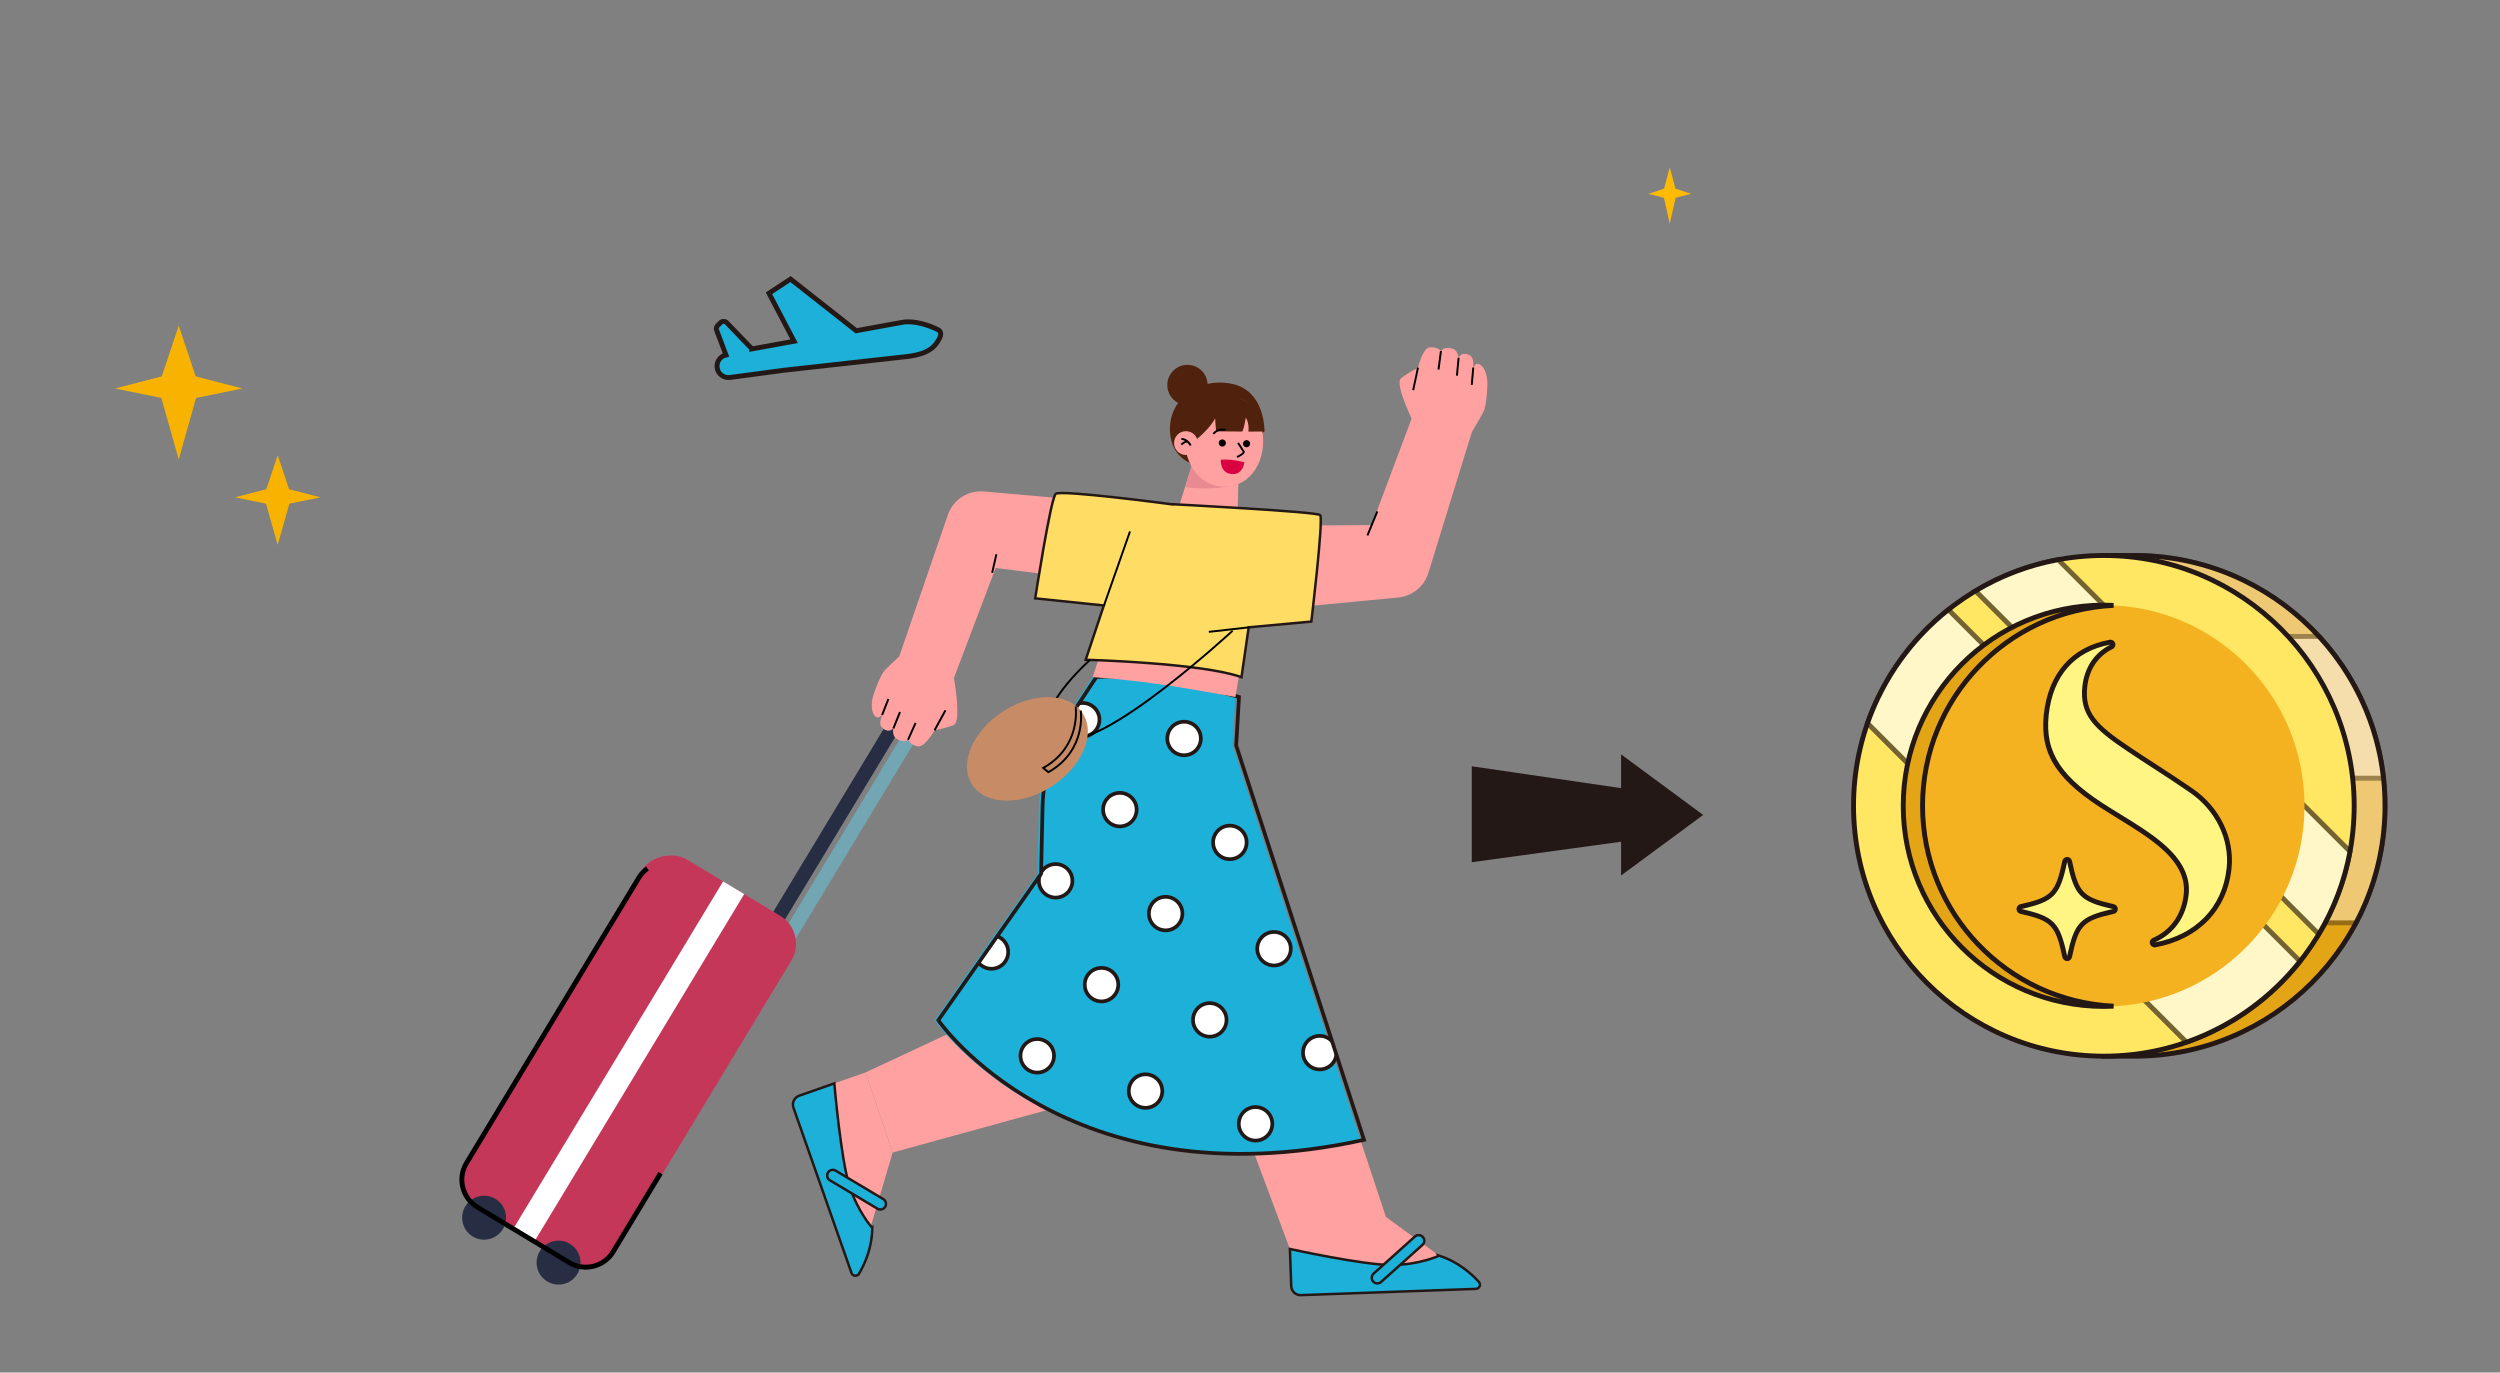 <?xml version="1.0" encoding="UTF-8"?>
<svg xmlns="http://www.w3.org/2000/svg" xmlns:xlink="http://www.w3.org/1999/xlink" viewBox="0 0 510 280">
  <rect x="0" y="0" width="510" height="280" fill="#808080" stroke="none"/>
  <defs>
    <style>
      .cls-1, .cls-2, .cls-3 {
        fill: none;
      }

      .cls-4, .cls-5, .cls-2, .cls-6, .cls-3, .cls-7, .cls-8, .cls-9, .cls-10, .cls-11 {
        stroke-miterlimit: 10;
      }

      .cls-4, .cls-5, .cls-2, .cls-6, .cls-8, .cls-9, .cls-10, .cls-11 {
        stroke: #231815;
      }

      .cls-4, .cls-12, .cls-11 {
        fill: #1db0d8;
      }

      .cls-4, .cls-6 {
        stroke-width: .51px;
      }

      .cls-5 {
        fill: #e3a416;
      }

      .cls-13 {
        fill: #272e43;
      }

      .cls-14 {
        fill: #f4b120;
      }

      .cls-15 {
        fill: #f8b300;
      }

      .cls-16 {
        fill: #ffa1a1;
      }

      .cls-17 {
        isolation: isolate;
      }

      .cls-18 {
        fill: #fff583;
      }

      .cls-19 {
        fill: #c78b66;
      }

      .cls-2, .cls-10 {
        stroke-width: .76px;
      }

      .cls-20 {
        fill: #50210c;
      }

      .cls-6 {
        fill: #ffdd64;
      }

      .cls-21 {
        fill: #231815;
      }

      .cls-22, .cls-8, .cls-10 {
        fill: #fff;
      }

      .cls-23 {
        fill: #da0142;
      }

      .cls-24 {
        fill: #ffbb04;
      }

      .cls-3, .cls-7 {
        stroke: #000;
      }

      .cls-25 {
        fill: #c43758;
      }

      .cls-7 {
        fill: #ed6749;
      }

      .cls-26 {
        fill: #e98a92;
      }

      .cls-27 {
        mix-blend-mode: overlay;
        opacity: .4;
      }

      .cls-28 {
        fill: #72a6b3;
      }

      .cls-9 {
        fill: #ffe763;
      }

      .cls-29 {
        clip-path: url(#clippath);
      }
    </style>
    <clipPath id="clippath">
      <path class="cls-2" d="M223.64,138.13l-5.11,7.75c-3.68,5.57-5.7,12.07-5.85,18.74l-.3,13.62-20.97,29.89s25.96,37.76,86.85,24.4l-26.08-80.46.58-9.89s-17.25-4.99-29.12-4.06Z"/>
    </clipPath>
  </defs>
  <g class="cls-17">
    <g id="_圖層_2" data-name="圖層_2">
      <g id="_圖層_1-2" data-name="圖層_1">
        <g>
          <g>
            <g>
              <g>
                <rect class="cls-28" x="147.24" y="169.37" width="51.79" height="2.87" transform="translate(-62.57 230.72) rotate(-58.87)"/>
                <rect class="cls-13" x="143.87" y="167.4" width="51.79" height="2.87" transform="translate(-62.51 226.88) rotate(-58.87)"/>
                <rect class="cls-25" x="87.04" y="198.58" width="82.51" height="35.59" rx="6.63" ry="6.63" transform="translate(-123.24 214.35) rotate(-58.87)"/>
                <rect class="cls-22" x="87.09" y="213.89" width="82.51" height="5.02" transform="translate(-123.25 214.4) rotate(-58.87)"/>
                <circle class="cls-13" cx="98.76" cy="248.4" r="4.48" transform="translate(-157.15 171.16) rotate(-51.52)"/>
                <path class="cls-13" d="M116.26,253.74c2.12,1.28,2.8,4.03,1.52,6.15-1.28,2.12-4.03,2.8-6.15,1.52-2.12-1.28-2.8-4.03-1.52-6.15,1.28-2.12,4.03-2.8,6.15-1.52Z"/>
              </g>
              <g>
                <path class="cls-16" d="M255.6,234.6l7.54,20.2,19.79-5.95-5.41-16.3s-17.14,2.2-21.92,2.06Z"/>
                <path class="cls-16" d="M196.04,209.68l-19.47,9.1,5.54,16.33,38-10.45s-14.76-15.42-24.06-14.98Z"/>
                <path class="cls-12" d="M222.91,138.13l-5.11,7.75c-3.68,5.57-5.7,12.07-5.85,18.74l-.3,13.62-20.97,29.89s25.96,37.76,86.85,24.4l-26.08-80.46.58-9.89s-17.25-4.99-29.12-4.06Z"/>
                <g>
                  <g>
                    <path class="cls-16" d="M182.1,235.11l-6.98,23.66c-.28.83-1.45.83-1.73,0l-11.52-32.82c-.35-.99.17-2.08,1.17-2.43l13.53-4.75,5.54,16.33Z"/>
                    <path class="cls-4" d="M177.94,250.48s-2.95-3.2-4.69-8.68c-1.74-5.48-3.05-20.79-3.05-20.79l-7.17,2.52c-.99.35-1.51,1.43-1.17,2.43l11.84,33.72c.24.68,1.17.78,1.54.15,1.08-1.82,2.68-5.21,2.7-9.35Z"/>
                  </g>
                  <path class="cls-4" d="M179.6,246.74c-.2,0-.4-.05-.59-.16l-9.71-5.8c-.54-.32-.72-1.03-.4-1.57.32-.54,1.03-.72,1.57-.4l9.71,5.8c.54.32.72,1.03.4,1.57-.21.36-.59.56-.98.56Z"/>
                </g>
                <g>
                  <g>
                    <path class="cls-16" d="M282.8,248.31l17.85,13c.7.51.36,1.63-.51,1.66l-34.76,1.24c-1.05.04-1.93-.78-1.97-1.83l-.51-14.33,19.91.26Z"/>
                    <path class="cls-4" d="M293.57,256.16s-3.93,1.87-9.68,1.9c-5.75.03-20.75-3.27-20.75-3.27l.27,7.59c.04,1.05.92,1.87,1.97,1.83l35.71-1.28c.72-.03,1.09-.89.6-1.42-1.42-1.57-4.17-4.11-8.13-5.36Z"/>
                  </g>
                  <path class="cls-4" d="M280.98,261.81c-.31,0-.63-.13-.85-.38-.42-.47-.38-1.2.09-1.62l8.42-7.55c.47-.42,1.2-.38,1.62.09.42.47.38,1.2-.09,1.62l-8.42,7.55c-.22.2-.49.29-.76.29Z"/>
                </g>
                <g>
                  <g class="cls-29">
                    <g>
                      <circle class="cls-10" cx="220.87" cy="146.83" r="3.42"/>
                      <circle class="cls-10" cx="202.25" cy="194.21" r="3.42"/>
                      <circle class="cls-10" cx="215.35" cy="179.69" r="3.42"/>
                      <circle class="cls-10" cx="228.45" cy="165.17" r="3.42" transform="translate(-8.17 11.93) rotate(-2.94)"/>
                      <circle class="cls-10" cx="241.55" cy="150.65" r="3.42"/>
                      <circle class="cls-10" cx="211.58" cy="215.41" r="3.42" transform="translate(-6.28 6.35) rotate(-1.7)"/>
                      <circle class="cls-10" cx="224.69" cy="200.89" r="3.42" transform="translate(-7.33 8.51) rotate(-2.14)"/>
                      <circle class="cls-10" cx="237.79" cy="186.37" r="3.42"/>
                      <circle class="cls-10" cx="250.89" cy="171.85" r="3.42"/>
                      <circle class="cls-10" cx="263.99" cy="157.33" r="3.42"/>
                      <circle class="cls-10" cx="233.69" cy="222.58" r="3.42"/>
                      <circle class="cls-10" cx="246.79" cy="208.06" r="3.42"/>
                      <circle class="cls-10" cx="259.9" cy="193.54" r="3.42"/>
                      <circle class="cls-10" cx="273" cy="179.02" r="3.42"/>
                      <circle class="cls-10" cx="256.13" cy="229.26" r="3.42"/>
                      <circle class="cls-10" cx="269.23" cy="214.74" r="3.42"/>
                      <circle class="cls-10" cx="282.33" cy="200.22" r="3.42"/>
                      <circle class="cls-10" cx="278.24" cy="236.43" r="3.42"/>
                    </g>
                  </g>
                  <path class="cls-2" d="M223.64,138.13l-5.11,7.75c-3.68,5.57-5.7,12.07-5.85,18.74l-.3,13.62-20.97,29.89s25.96,37.76,86.85,24.4l-26.08-80.46.58-9.89s-17.25-4.99-29.12-4.06Z"/>
                </g>
                <path class="cls-16" d="M224.05,134.64l-1.14,3.49c11.78.83,19.93,2.45,29.12,4.06l.74-4.49s-17.45-6.86-28.72-3.06Z"/>
                <path class="cls-20" d="M257.94,88.02s.29-8.28-6.68-9.73c-6.96-1.44-13.5,3.54-12.49,10.65,1.01,7.11,9.21,6.48,9.21,6.48l9.96-7.41Z"/>
                <path class="cls-16" d="M243.82,92.72l-3.34,10.71s5.43,5.59,11.96,2.23l.28-11.02-8.9-1.92Z"/>
                <path class="cls-26" d="M243.82,92.72l-2.03,6.67c6.88.81,10.77-.64,10.77-.64l.16-4.11-8.9-1.92Z"/>
                <path class="cls-16" d="M243.22,95.43c.8,1.33,1.93,2.46,3.37,3.14,2.32,1.09,5.26.95,7.39-.58,4.54-3.26,4.76-10.68,1.47-14.87-.66-.84-1.58-1.48-2.59-1.84-2.21-.77-4.76-.05-6.85.76-4.28,1.67-4.97,6.48-3.97,10.47.25,1.01.65,2,1.2,2.91Z"/>
                <path d="M253.56,90.52c0,.4.33.73.74.73s.73-.33.73-.74c0-.4-.33-.73-.74-.73-.4,0-.73.33-.73.74Z"/>
                <path d="M248.62,90.38c0,.4.33.73.74.73s.73-.33.73-.74c0-.4-.33-.73-.74-.73-.4,0-.73.33-.73.74Z"/>
                <path d="M252.43,93.41l-.16-.36c.62-.28,1.22-.67,1.27-.82-.37-.61-1.13-1.75-1.14-1.77l.33-.22s.78,1.18,1.15,1.79c.06.09.07.2.03.3-.14.44-1.17.94-1.49,1.08Z"/>
                <path class="cls-23" d="M249.03,93.78c1.54-.12,3.19.09,4.82.54,0,0-.29,2.72-2.75,2.37-2.25-.32-2.06-2.9-2.06-2.9Z"/>
                <path class="cls-20" d="M257.94,88.02l-3.27.03s.26-1.6-.52-2.87c0,0-.37,2.29-.72,2.86l-5.35-.05-.2-2.64s-.88,1.96-4.14,4.58c0,0-2.99-1.52-3.39-3.54-.26-1.31,1.38-2.87,2.89-4.28,3.84-3.58,14.18-1.82,14.7,5.92Z"/>
                <path class="cls-16" d="M244.16,91.35c-.41.95-1.36,1.51-2.33,1.46-.29-.01-.59-.08-.86-.2-1.23-.53-1.79-1.96-1.26-3.19.53-1.23,1.96-1.79,3.19-1.26.1.04.19.09.28.14,1.04.62,1.48,1.92.99,3.05Z"/>
                <path d="M242.72,90.97s-.58-1.18-1.74-1.24l.02-.4c1.4.07,2.05,1.4,2.08,1.46l-.36.17Z"/>
                <path d="M241.18,90.83l-.33-.22c.37-.56,1.21-.74,1.25-.75l.08.39s-.72.16-1,.58Z"/>
                <path d="M247.71,88.63l-.34-.21c.03-.05.79-1.25,2.68-.94l-.07.39c-1.63-.27-2.27.74-2.28.76Z"/>
                <circle class="cls-20" cx="242.24" cy="78.54" r="4.11"/>
                <path class="cls-16" d="M215.08,101.52l-14.38-1.26c-3.19-.28-6.17,1.62-7.28,4.62l-9.96,29,11.13,4.46,8.52-22.47,9.02,1.13,2.93-15.48Z"/>
                <path class="cls-16" d="M267.69,123.57l17.54-1.68c2.79-.27,5.17-2.14,6.09-4.79l8.94-28.98-12.29-2.73-8.15,21.73-10.75.06-1.38,16.39Z"/>
                <rect x="200.9" y="114.77" width="3.89" height=".4" transform="translate(45.42 286.96) rotate(-77.08)"/>
                <path class="cls-6" d="M238.82,102.85s-22.42-2.98-23.45-2.11c-1.03.87-4.19,21.32-4.19,21.32l14,1.46-3.7,11.07s23.57.63,31.78,3.55l1.47-10.17,12.78-1.17s2.47-20.61,1.82-21.71c-.41-.71-30.52-2.25-30.52-2.25Z"/>
                <rect x="219.83" y="115.76" width="16.03" height=".4" transform="translate(42.93 292.49) rotate(-70.64)"/>
                <rect x="246.58" y="128.24" width="8.18" height=".4" transform="translate(-12.81 28.88) rotate(-6.43)"/>
                <g>
                  <path class="cls-16" d="M288.49,86.47s-4.12-8.2-2.67-9.32c1.45-1.12,3.46-2.14,3.46-2.14,0,0,.92-3.88,2.26-4.12,1.52-.28,2.45.71,2.45.71,0,0,.62-1.06,2.45-.43.95.32,1.11,1.81,1.11,1.81,0,0,.57-1.41,2.33-.47,1.01.53.6,2.79.6,2.79,0,0,.45-1.81,1.69-.74s1.26,3.53,1.26,3.53c0,0-.04,4.51-.88,6.07-.84,1.57-3.57,6.12-3.57,6.12l-10.48-3.81Z"/>
                  <path d="M288.48,79.64l-.39-.09c.29-1.23.98-4.55.98-4.59l.39.08s-.7,3.36-.98,4.6Z"/>
                  <rect x="291.8" y="73.3" width="3.83" height=".4" transform="translate(182.25 355) rotate(-82.45)"/>
                  <rect x="295.53" y="74.6" width="3.67" height=".4" transform="translate(194.83 363.78) rotate(-84.58)"/>
                  <rect x="298.62" y="76.54" width="3.54" height=".4" transform="translate(198.02 369.39) rotate(-85.05)"/>
                </g>
                <g>
                  <path class="cls-16" d="M194.61,138.34s1.61,8.93-.08,9.58c-1.69.66-3.88,1.06-3.88,1.06,0,0-1.96,3.42-3.3,3.28-1.52-.16-2.12-1.36-2.12-1.36,0,0-.88.83-2.45-.28-.81-.57-.55-2.03-.55-2.03,0,0-.93,1.17-2.34-.2-.81-.79.21-2.81.21-2.81,0,0-.93,1.59-1.81.22-.88-1.36-.2-3.7-.2-3.7,0,0,1.3-4.26,2.54-5.51s5.11-4.8,5.11-4.8l8.87,6.55Z"/>
                  <path d="M190.83,149.08l-.35-.19s1.6-2.99,2.22-4.08l.35.2c-.62,1.08-2.2,4.04-2.22,4.07Z"/>
                  <rect x="184.11" y="148.98" width="3.79" height=".4" transform="translate(-26.02 258.25) rotate(-65.95)"/>
                  <rect x="181.1" y="146.72" width="3.63" height=".4" transform="translate(-21.64 261.81) rotate(-68.09)"/>
                  <rect x="178.84" y="144.03" width="3.5" height=".4" transform="translate(-19.63 259.67) rotate(-68.58)"/>
                </g>
                <path d="M218.62,150.94c-.35,0-.67-.03-.96-.09-2.18-.47-3.49-1.44-3.87-2.89-.54-2.03.73-4.92,3.76-8.6,2.24-2.71,4.66-4.87,4.68-4.89l.26.3c-.1.08-9.52,8.52-8.32,13.09.34,1.29,1.54,2.17,3.57,2.6,4.11.88,13.01-5.12,19.75-10.31,7.33-5.64,13.76-11.57,13.83-11.63l.27.29c-.06.06-6.5,6-13.85,11.65-9.04,6.96-15.46,10.48-19.11,10.48Z"/>
                <ellipse class="cls-19" cx="209.58" cy="152.8" rx="13.43" ry="9.12" transform="translate(-49.32 137.33) rotate(-32.68)"/>
                <path d="M213.83,157.76l-1.37-1.13.26-.14c3.99-2.21,5.55-5.44,6.15-7.77.66-2.53.36-4.56.36-4.58l.39-.06c.01.09.31,2.12-.36,4.72-.61,2.35-2.16,5.61-6.09,7.89l.72.59c3.9-2.21,5.43-5.4,6.03-7.7.66-2.53.36-4.56.36-4.58l.39-.06c.01.09.31,2.12-.36,4.72-.62,2.4-2.23,5.75-6.35,8.03l-.12.07Z"/>
                <rect x="277.31" y="106.57" width="5.29" height=".4" transform="translate(74.53 324.89) rotate(-67.59)"/>
              </g>
            </g>
            <path class="cls-7" d="M124.4,188.86l5.92-9.8c.46-.77,1.06-1.4,1.75-1.9"/>
            <path class="cls-3" d="M134.75,239.34l-9.67,16.02c-1.85,3.07-5.88,4.06-8.95,2.21l-18.77-11.33c-3.07-1.85-4.06-5.88-2.21-8.95l29.24-48.43"/>
            <path class="cls-11" d="M153.4,71.17l-5.15-5.35c-.33-.34-.87-.35-1.22-.03l-.64.63c-.25.24-.33.6-.21.92l1.92,5.08c-1.19.26-1.97,1.38-1.81,2.59.17,1.26,1.32,2.15,2.58,2l11.06-1.48,25.25-2.81c4.65-.59,5.68-2.24,6.46-3.67.37-.68.42-1.45-.28-1.79-1.67-.82-4.76-1.96-7.28-1.51l-9.41,1.72-13.4-10.54-4.4,2.89,5.13,9.79-8.6,1.57Z"/>
            <polygon class="cls-24" points="340.63 45.65 341.82 40.35 344.98 39.54 341.79 38.49 340.63 34.13 339.48 38.49 336.29 39.54 339.45 40.35 340.63 45.65"/>
            <g>
              <path class="cls-5" d="M384.42,164.39c0-25.28,18.37-46.27,42.5-50.35l1.98-.72h6.59c28.2,0,51.06,22.86,51.06,51.07s-22.86,51.07-51.06,51.07h-6.52l-2.06-.72c-24.12-4.08-42.5-25.06-42.5-50.35Z"/>
              <g class="cls-27">
                <path class="cls-8" d="M426.91,114.04l1.98-.72h6.59c28.2,0,51.06,22.86,51.06,51.07,0,8.62-2.14,16.74-5.91,23.87h-90.31c-3.77-7.12-5.91-15.25-5.91-23.87,0-25.28,18.37-46.27,42.5-50.35Z"/>
              </g>
              <g class="cls-27">
                <path class="cls-8" d="M486.23,158.75h-101.51c1.22-11.1,5.99-21.12,13.16-28.92h75.2c7.17,7.79,11.94,17.82,13.15,28.92Z"/>
              </g>
              <path class="cls-9" d="M378.12,164.39c0,28.2,22.86,51.07,51.07,51.07s51.06-22.86,51.06-51.07-22.86-51.07-51.06-51.07-51.07,22.86-51.07,51.07Z"/>
              <g class="cls-27">
                <path class="cls-8" d="M479.4,173.71c-1.12,6.07-3.31,11.75-6.37,16.86l-70.03-70.03c5.11-3.06,10.8-5.25,16.86-6.37l59.54,59.54Z"/>
              </g>
              <g class="cls-27">
                <path class="cls-8" d="M446.04,212.6l-65.07-65.07c3.22-9.21,9-17.22,16.49-23.16l71.74,71.74c-5.95,7.49-13.95,13.27-23.16,16.49Z"/>
              </g>
              <g class="cls-27">
                <path class="cls-8" d="M479.4,173.71c-1.12,6.07-3.31,11.75-6.37,16.86l-70.03-70.03c5.11-3.06,10.8-5.25,16.86-6.37l59.54,59.54Z"/>
              </g>
              <g class="cls-27">
                <path class="cls-8" d="M446.04,212.6l-65.07-65.07c3.22-9.21,9-17.22,16.49-23.16l71.74,71.74c-5.95,7.49-13.95,13.27-23.16,16.49Z"/>
              </g>
              <path class="cls-14" d="M388.26,164.39c0,22.61,18.33,40.93,40.93,40.93s40.93-18.33,40.93-40.93-18.33-40.93-40.93-40.93-40.93,18.33-40.93,40.93Z"/>
              <path class="cls-5" d="M429.19,123.45c.66,0,1.32.02,1.97.05-21.69,1.03-38.96,18.94-38.96,40.88s17.27,39.85,38.96,40.88c-.65.03-1.31.05-1.97.05-22.61,0-40.93-18.33-40.93-40.93s18.33-40.93,40.93-40.93Z"/>
            </g>
            <polygon class="cls-21" points="330.7 160.78 330.7 153.89 347.44 166.25 330.7 178.6 330.7 171.71 300.24 175.89 300.24 156.32 330.7 160.78"/>
            <g>
              <g>
                <path class="cls-18" d="M439.56,192.76c-.22,0-.41-.14-.48-.35-.07-.24.05-.5.28-.6,3.82-1.66,6.17-4.99,6.63-9.39.36-3.43-1.23-6.63-4.85-9.79-2.46-2.16-5.66-4.12-8.76-6.03,0,0-1.35-.83-1.97-1.22-10.3-6.31-13.82-11.6-12.99-19.51.86-8.21,5.48-13.49,13.03-14.86.03,0,.06,0,.09,0,.21,0,.41.14.47.34.08.24-.03.5-.25.61-3.14,1.53-5.08,4.44-5.47,8.17-.57,5.45,2.17,8.21,8.95,12.72,1.77,1.19,3.54,2.34,5.32,3.49,2.41,1.56,4.91,3.18,7.47,4.96,5.38,3.71,8.33,9.79,7.7,15.85-.85,8.2-6.49,14.04-15.09,15.62-.03,0-.06,0-.09,0Z"/>
                <path class="cls-21" d="M430.55,131.49c-3.21,1.57-5.33,4.58-5.75,8.57-.59,5.7,2.22,8.56,9.17,13.19,1.77,1.19,3.54,2.34,5.32,3.49,2.42,1.57,4.92,3.19,7.46,4.95,5.23,3.61,8.1,9.51,7.49,15.39-.85,8.12-6.45,13.67-14.68,15.18,3.87-1.68,6.44-5.14,6.93-9.8.38-3.6-1.27-6.94-5.02-10.22-2.5-2.19-5.72-4.17-8.84-6.09-.65-.4-1.3-.8-1.94-1.2-10.11-6.19-13.56-11.35-12.76-19.04.84-8.08,5.33-13.09,12.62-14.42M430.55,130.49c-.06,0-.12,0-.18.02-7.79,1.42-12.56,6.85-13.44,15.3-.85,8.15,2.74,13.57,13.23,19.99.58.36,1.18.73,1.77,1.1l.17.11c3.09,1.9,6.27,3.86,8.71,5.99,3.49,3.05,5.02,6.11,4.68,9.37-.44,4.21-2.69,7.4-6.33,8.98-.47.2-.71.72-.56,1.21.13.43.52.71.96.71.06,0,.12,0,.18-.02,8.82-1.63,14.61-7.63,15.49-16.06.65-6.24-2.38-12.49-7.91-16.31-2.54-1.76-5.05-3.38-7.47-4.95-1.66-1.07-3.52-2.28-5.32-3.49-6.91-4.6-9.27-7.14-8.74-12.26.37-3.56,2.22-6.32,5.19-7.78.45-.22.67-.74.51-1.21-.14-.42-.52-.69-.95-.69h0ZM430.55,132.49h0,0Z"/>
              </g>
              <g>
                <path class="cls-18" d="M421.7,195.55c-.24,0-.44-.17-.49-.4-1.42-6.74-2.42-7.77-8.95-9.23-.23-.05-.39-.25-.39-.49s.16-.44.39-.49c6.53-1.46,7.53-2.5,8.95-9.23.05-.23.25-.4.49-.4s.44.17.49.4c1.42,6.74,2.42,7.77,8.95,9.23.23.05.39.25.39.49s-.16.44-.39.49c-6.53,1.46-7.53,2.5-8.95,9.23-.05.23-.25.4-.49.4Z"/>
                <path class="cls-21" d="M421.7,175.82c1.45,6.91,2.63,8.12,9.33,9.62-6.7,1.5-7.88,2.71-9.33,9.62-1.45-6.91-2.63-8.12-9.33-9.62,6.7-1.5,7.88-2.71,9.33-9.62M421.7,174.82c-.47,0-.88.33-.98.79-1.37,6.53-2.26,7.44-8.57,8.85-.46.1-.78.51-.78.98s.32.87.78.98c6.32,1.41,7.2,2.32,8.57,8.85.1.46.51.79.98.79s.88-.33.98-.79c1.37-6.53,2.26-7.44,8.57-8.85.46-.1.78-.51.78-.98s-.32-.87-.78-.98c-6.32-1.41-7.2-2.32-8.57-8.85-.1-.46-.51-.79-.98-.79h0Z"/>
              </g>
            </g>
            <polygon class="cls-15" points="36.46 93.73 40 81.18 49.46 79.25 39.92 76.78 36.46 66.43 33 76.78 23.45 79.25 32.91 81.18 36.46 93.73"/>
            <polygon class="cls-15" points="56.65 111.17 59.03 102.75 65.38 101.46 58.97 99.8 56.65 92.86 54.33 99.8 47.93 101.46 54.27 102.75 56.65 111.17"/>
          </g>
          <rect class="cls-1" width="510" height="280"/>
        </g>
      </g>
    </g>
  </g>
</svg>